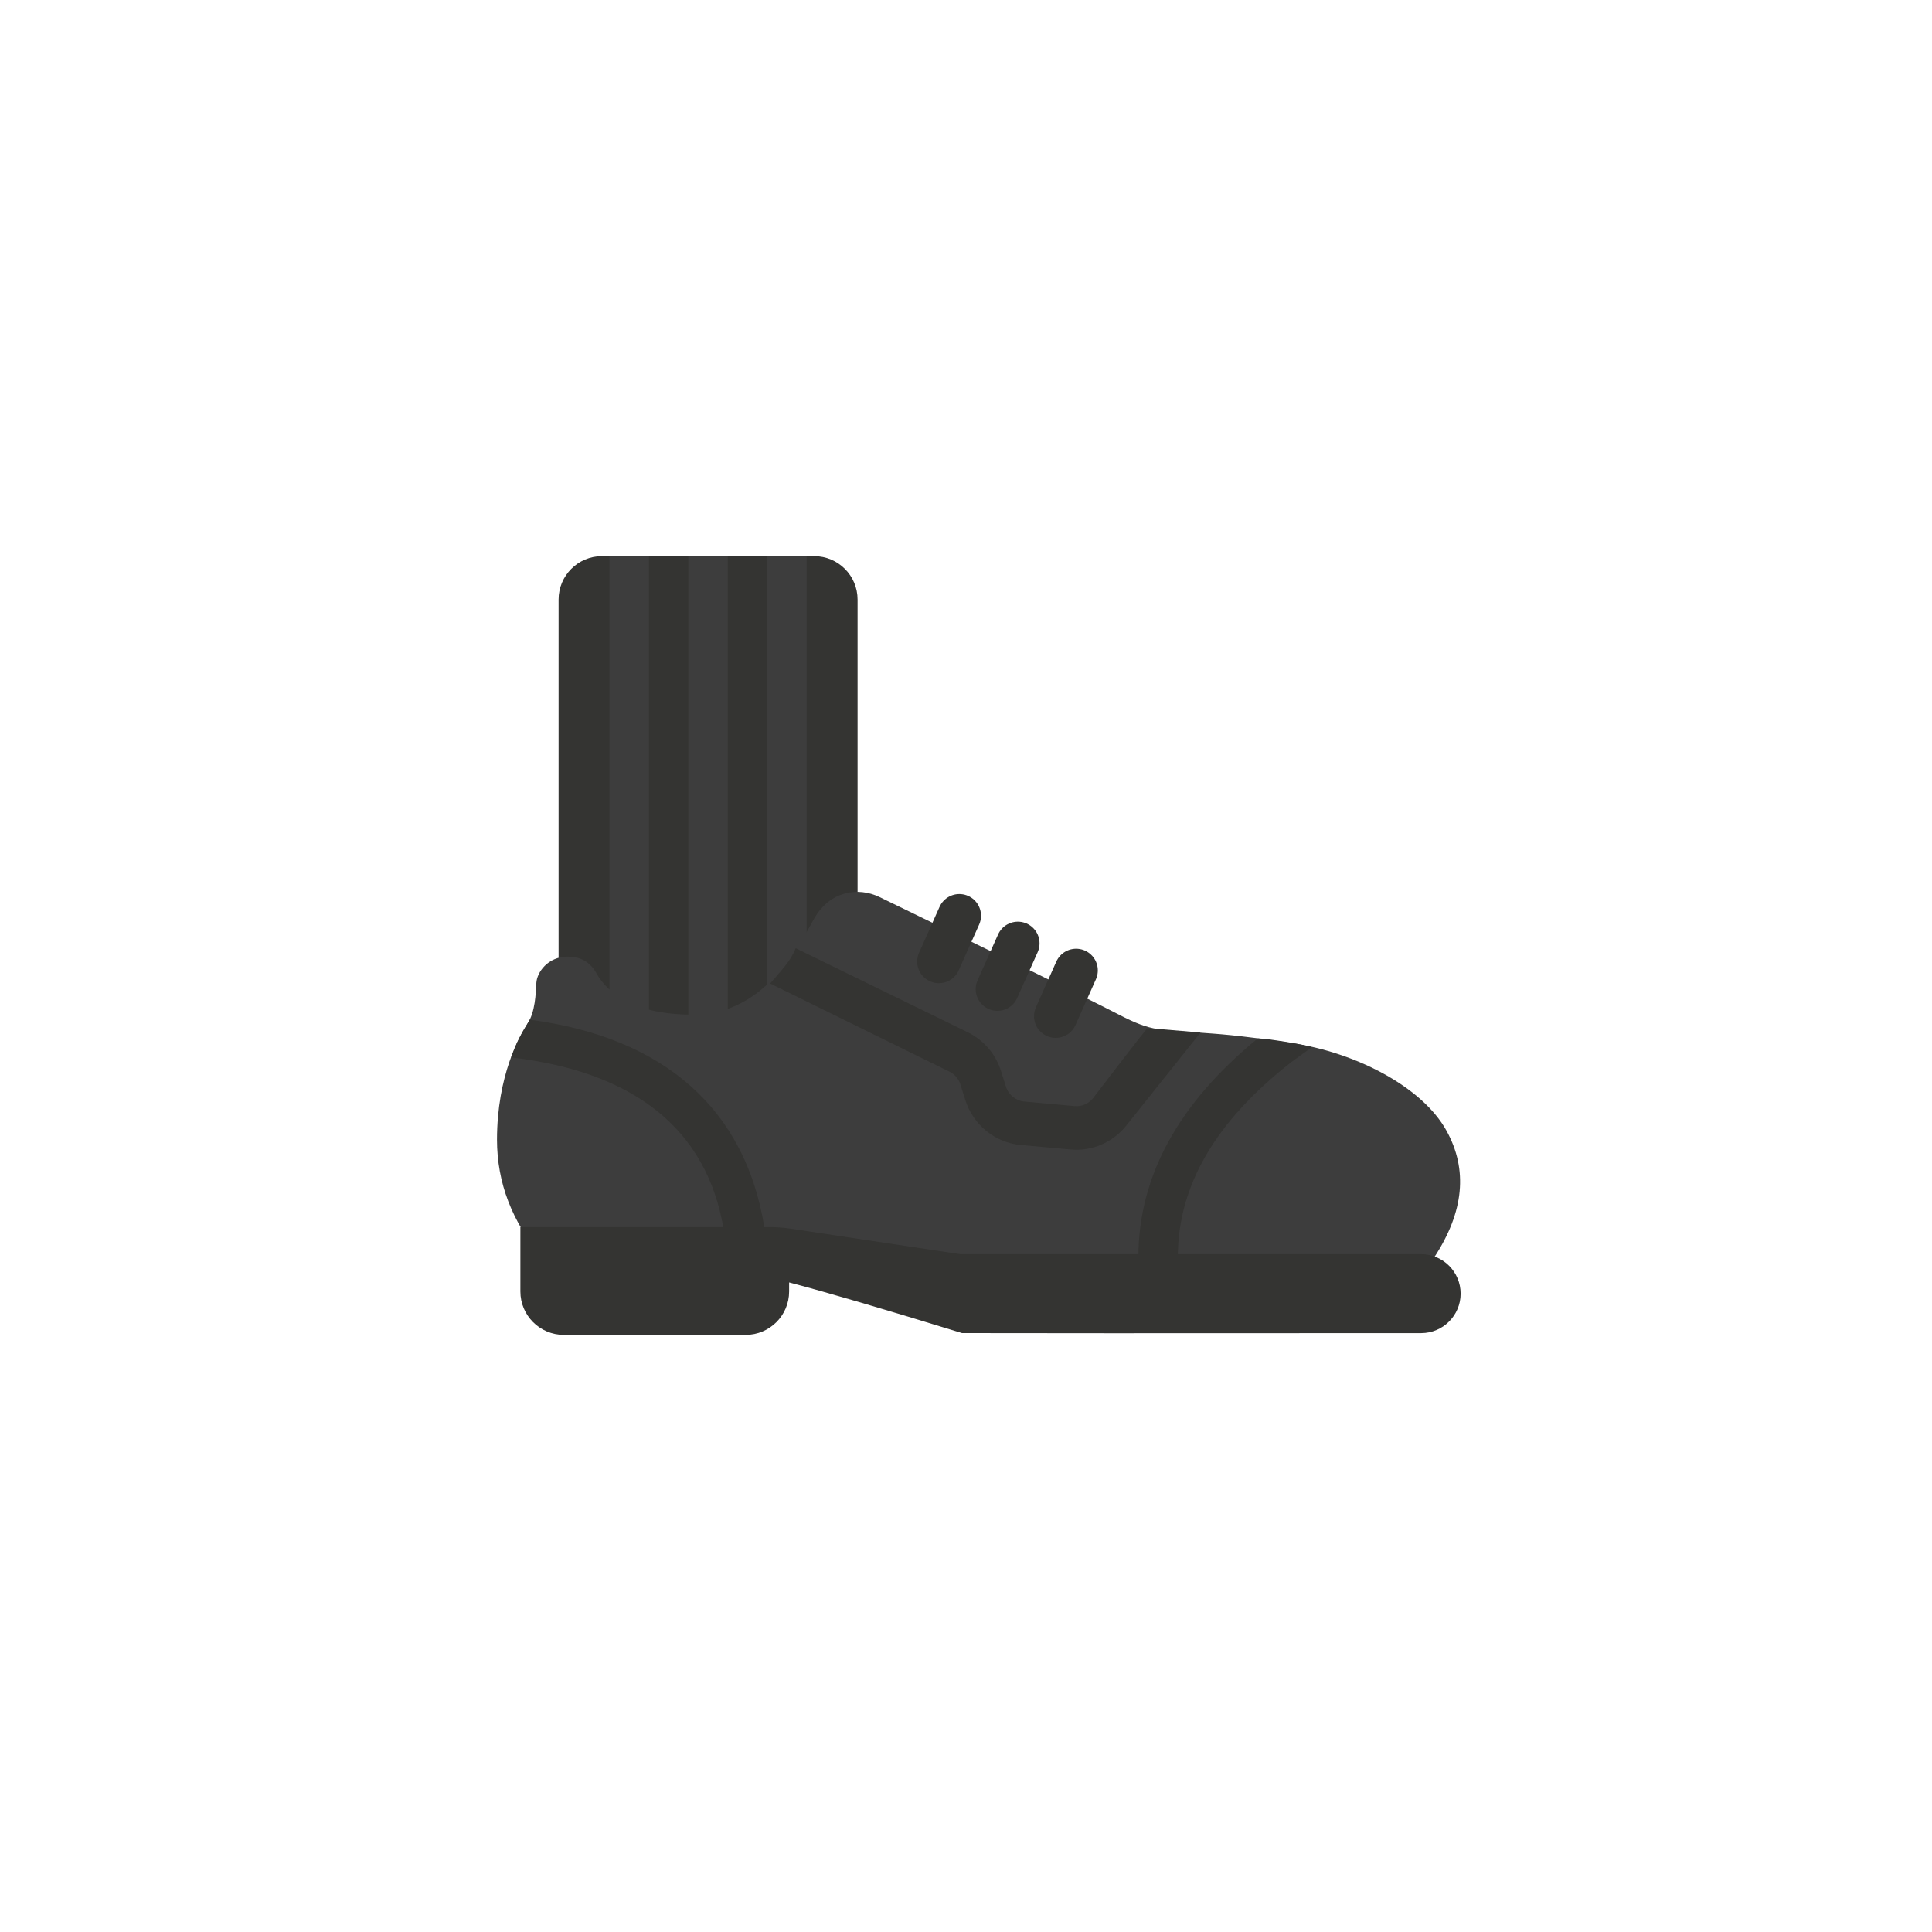 <?xml version="1.0" encoding="UTF-8"?>
<svg width="49px" height="49px" viewBox="0 0 49 49" version="1.1" xmlns="http://www.w3.org/2000/svg" xmlns:xlink="http://www.w3.org/1999/xlink">
    <!-- Generator: Sketch 53.2 (72643) - https://sketchapp.com -->
    <title>Footwear_KraftwerkShoes</title>
    <desc>Created with Sketch.</desc>
    <g id="SVGs" stroke="none" stroke-width="1" fill="none" fill-rule="evenodd">
        <g id="Slices" transform="translate(-1267, -470)"></g>
        <g id="Group-86" transform="translate(12, 14)">
            <path d="M3.267,0.105 L8.65,0.105 C9.258,0.105 9.75,0.598 9.75,1.205 L9.75,13.368 L2.167,13.368 L2.167,1.205 C2.167,0.598 2.659,0.105 3.267,0.105 Z" id="Rectangle-39" fill="#343432" fill-rule="nonzero"></path>
            <path d="M3.958,0.105 L3.958,13.368" id="Path-390" stroke="#3D3D3D"></path>
            <path d="M5.958,0.105 L5.958,13.368" id="Path-390" stroke="#3D3D3D"></path>
            <path d="M7.958,0.105 L7.958,13.368" id="Path-390" stroke="#3D3D3D"></path>
            <path d="M1.745,17.885 L24.378,17.885 C25.13,16.736 25.233,15.667 24.687,14.678 C24.062,13.548 22.362,12.693 20.786,12.458 C19.31,12.238 18.849,12.223 18.448,12.191 C17.417,12.109 17.235,12.178 16.38,11.734 C15.524,11.291 13.259,10.184 10.31,8.753 C9.754,8.483 9.044,8.604 8.654,9.29 C8.264,9.976 7.409,11.734 5.587,11.734 C4.373,11.734 3.557,11.393 3.141,10.711 C2.985,10.411 2.738,10.262 2.4,10.262 C1.893,10.262 1.618,10.66 1.603,10.929 C1.588,11.199 1.575,11.665 1.38,11.959 C1.184,12.252 0.605,13.274 0.605,14.906 C0.605,15.993 0.985,16.986 1.745,17.885 Z" id="Path-165" fill="#3D3D3D" fill-rule="nonzero"></path>
            <path d="M12.331,9.225 L11.812,10.386" id="Path-170" stroke="#343432" stroke-width="1.1" stroke-linecap="round" fill-rule="nonzero"></path>
            <path d="M13.815,9.926 L13.296,11.087" id="Path-170" stroke="#343432" stroke-width="1.1" stroke-linecap="round" fill-rule="nonzero"></path>
            <path d="M15.293,10.612 L14.775,11.773" id="Path-170" stroke="#343432" stroke-width="1.1" stroke-linecap="round" fill-rule="nonzero"></path>
            <path d="M8.18,10.049 C9.153,10.524 10.612,11.237 12.558,12.187 C12.956,12.386 13.257,12.741 13.391,13.171 L13.512,13.556 C13.578,13.768 13.763,13.918 13.98,13.938 L15.256,14.053 C15.434,14.069 15.609,13.994 15.723,13.852 C16.339,13.043 16.796,12.453 17.093,12.081 C17.099,12.073 17.551,12.108 18.448,12.187 L16.562,14.551 C16.221,14.977 15.696,15.202 15.16,15.154 L13.885,15.039 C13.233,14.98 12.679,14.528 12.48,13.892 L12.359,13.508 C12.315,13.365 12.214,13.246 12.082,13.18 C10.06,12.186 8.543,11.441 7.532,10.944 C7.813,10.612 8.049,10.386 8.18,10.049 Z" id="Path-171" fill="#343432" fill-rule="nonzero"></path>
            <path d="M1.198,17.123 L1.198,18.755 C1.198,19.362 1.691,19.855 2.298,19.855 L6.914,19.855 C7.521,19.855 8.014,19.362 8.014,18.755 L8.014,18.525 C8.943,18.768 10.405,19.197 12.4,19.81 C13.584,19.814 17.465,19.815 24.045,19.811 L24.045,19.811 C24.597,19.81 25.045,19.362 25.045,18.81 L25.045,18.81 C25.045,18.257 24.597,17.809 24.045,17.809 L12.355,17.809 L8.043,17.16 C7.881,17.136 7.716,17.123 7.552,17.123 L1.198,17.123 Z" id="Path-174" fill="#343432" fill-rule="nonzero"></path>
            <path d="M21.276,12.564 C21.223,12.589 20.771,12.922 20.754,12.935 C18.818,14.443 17.872,16.087 17.872,17.885 L16.872,17.885 C16.872,15.83 17.895,13.975 19.902,12.336 C20.123,12.336 21.153,12.5 21.276,12.564 Z" id="Path-391" fill="#343432" fill-rule="nonzero"></path>
            <path d="M0.965,12.819 C1.044,12.606 1.11,12.448 1.164,12.344 C1.245,12.188 1.38,11.959 1.435,11.862 C4.852,12.31 6.901,14.133 7.385,17.123 L6.357,17.203 C5.94,14.628 4.067,13.177 0.965,12.819 Z" id="Path-392" fill="#343432" fill-rule="nonzero"></path>
        </g>
    </g>
</svg>